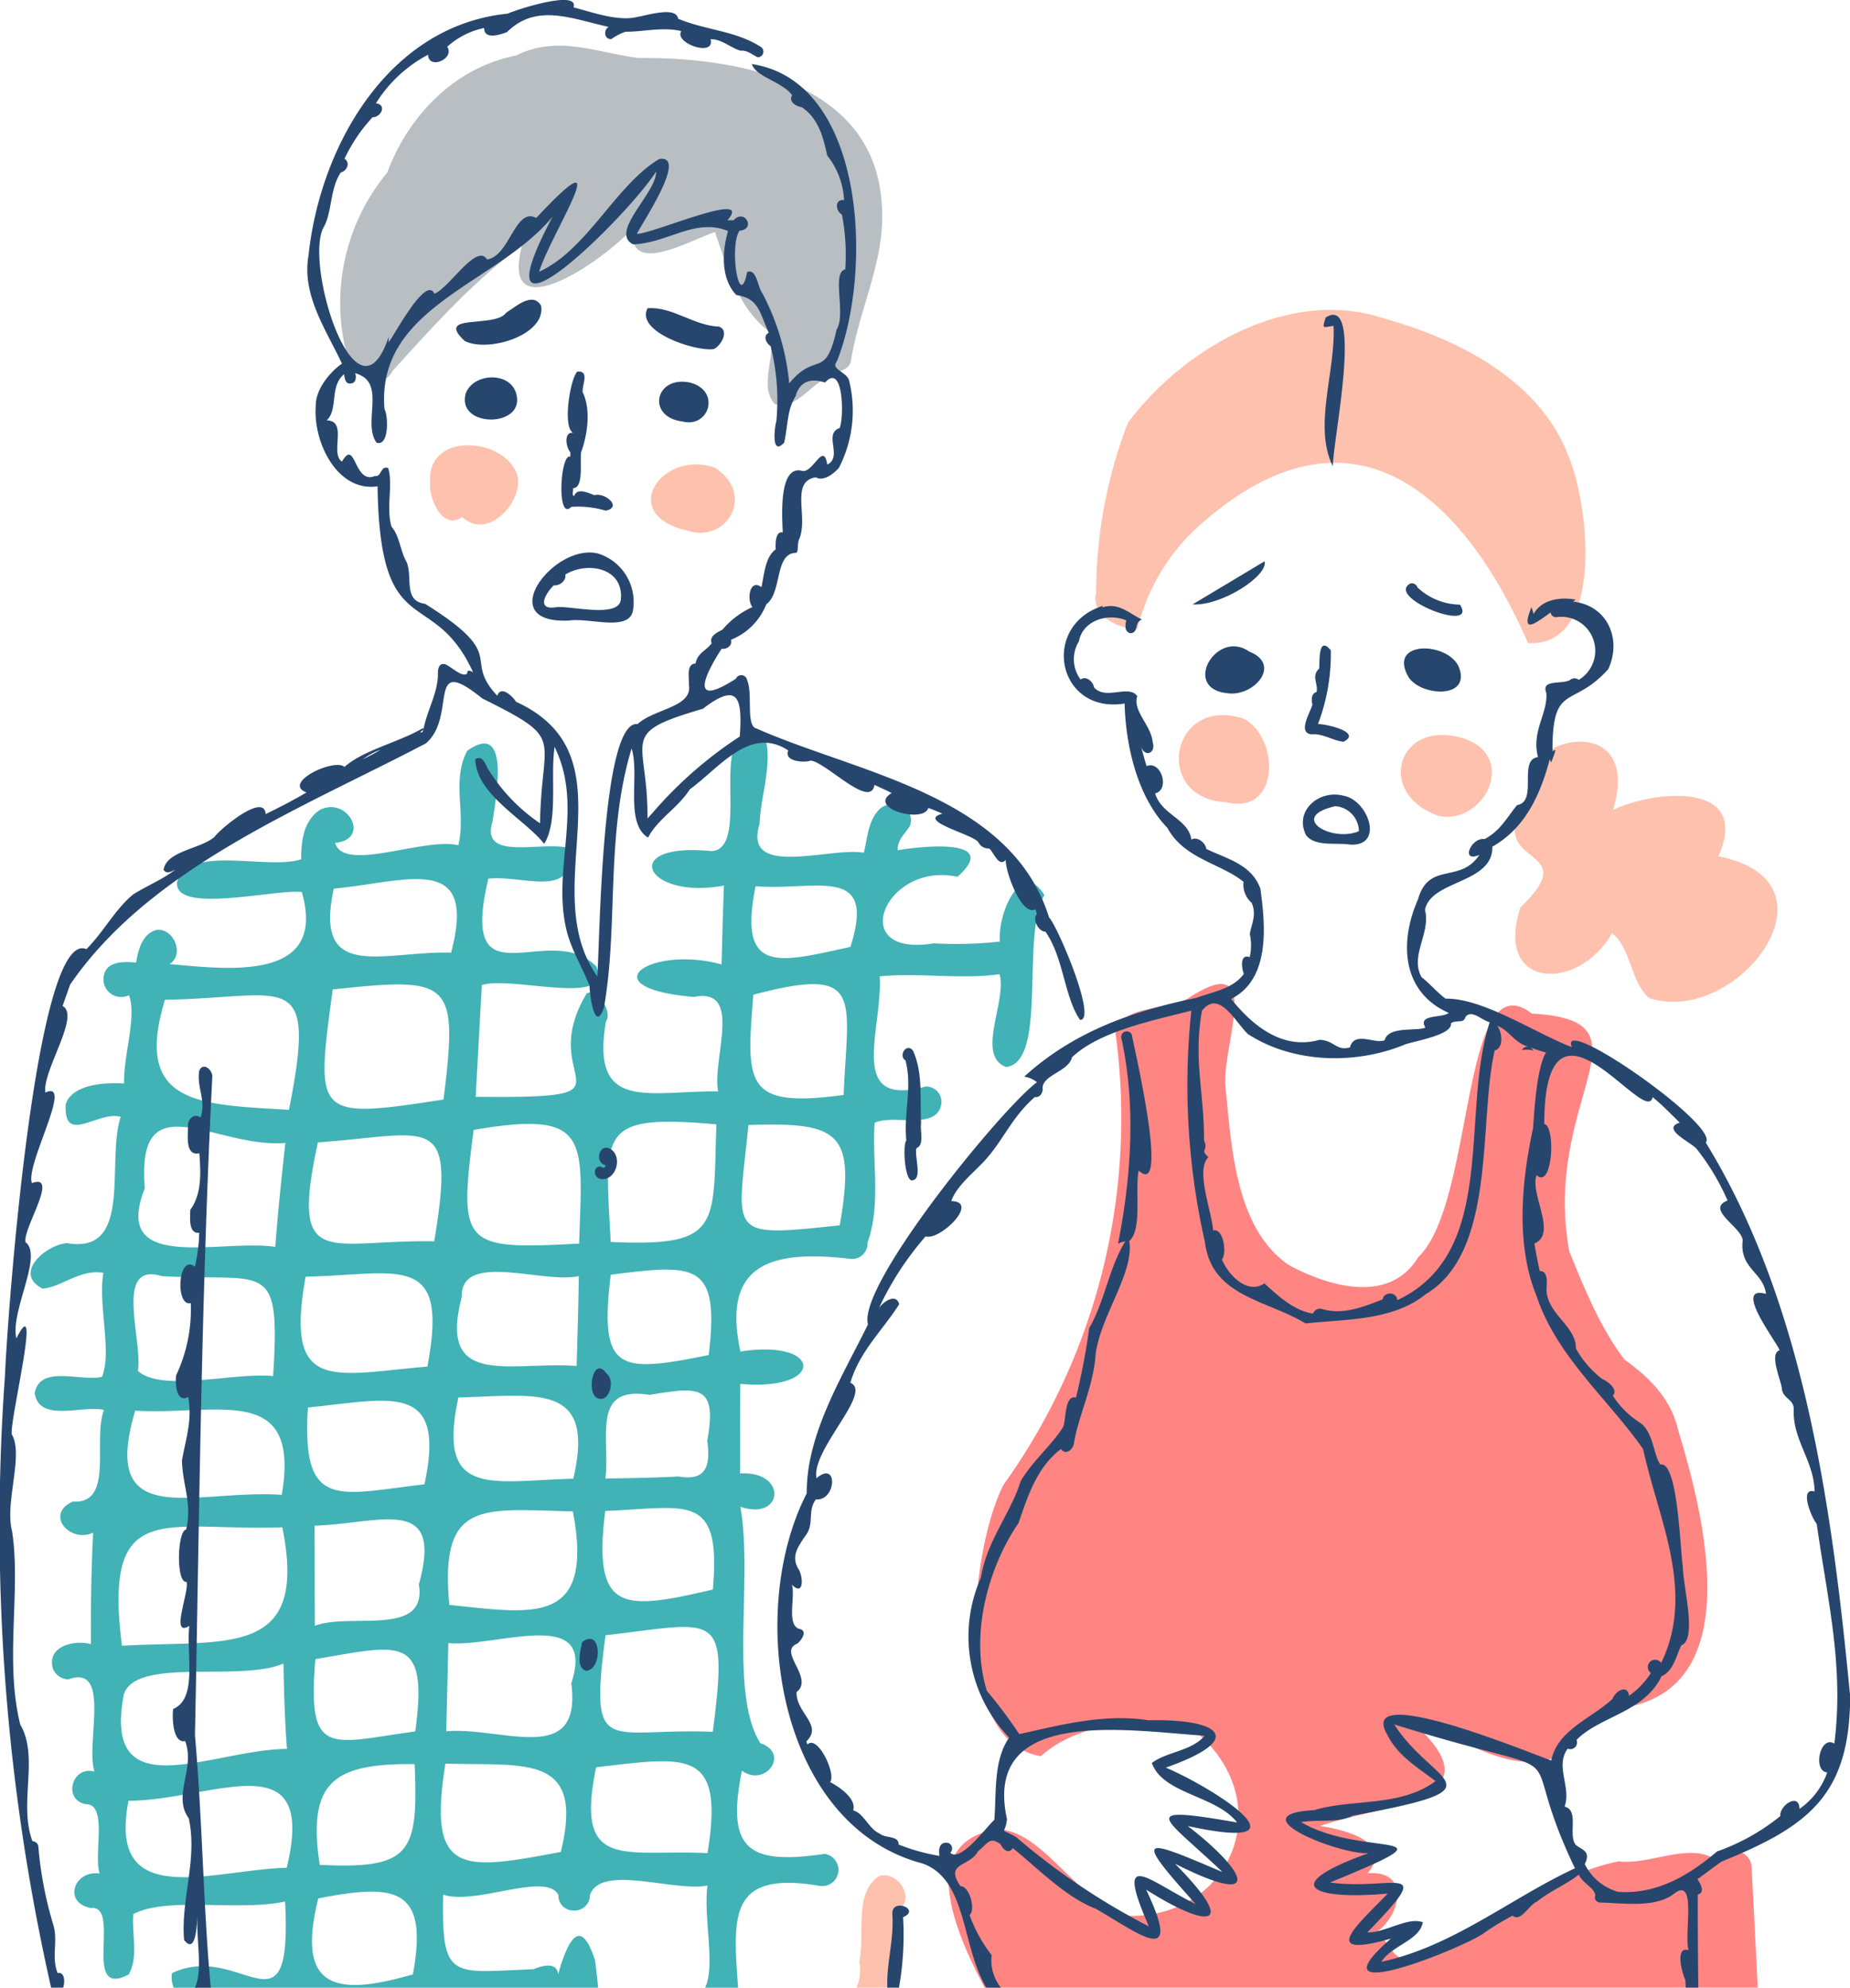 <svg xmlns="http://www.w3.org/2000/svg" xmlns:xlink="http://www.w3.org/1999/xlink" width="176.56" height="189.593" viewBox="0 0 176.56 189.593"><defs><clipPath id="a"><rect width="176.56" height="189.593" fill="none"/></clipPath></defs><g clip-path="url(#a)"><path d="M107,42.979c-1.685-1.763.338-4.914-.612-6.957-2.865-2.252-3.785-5.534-5.117-9.463-2.74.965-8.373,4.26-7.851-.386-2.369,2.815-12.83,10.2-10.558,1.667-4.646,3.41-8.522,7.748-12.376,11.986-.74,1.627-2.808.657-3.889-.062A19.467,19.467,0,0,1,70,20.888c1.923-5.245,6.35-10.062,12.432-11.185-.062.014-.131.034-.193.049,3.992-2.022,7.7-.3,11.7.21,9.323-.079,22.128,2.2,23.2,13.372.626,5.55-2.029,10.137-2.885,15.5-.193,1.1-1.569.937-2.262,1.612-1.629.713-3.1,3.137-4.991,2.531" transform="translate(-33.035 -4.434)" fill="#b9bec2"/><path d="M200.009,288.05v0Z" transform="translate(-100.874 -145.278)" fill="#fde67c"/><path d="M200.685,286.088s0,0-.005,0,0,0,.005,0" transform="translate(-101.213 -144.288)" fill="#fde67c"/><path d="M206.757,265.217c-.006.052-.017.109-.029.166.011-.057.017-.114.029-.166" transform="translate(-104.263 -133.762)" fill="#fde67c"/><path d="M87.143,93.216a3.275,3.275,0,0,1-1.295-.681c-1.863,1.348-3.211-1.815-3.03-3.362-.321-4.843,7.228-4.269,8.335-.558.445,2.047-1.8,4.98-4.01,4.6" transform="translate(-41.761 -43.216)" fill="#fec1ae"/><path d="M128.834,95.7c-6.876-1.577-2.335-7.828,2.623-6,3.909,2.514,1.127,7.217-2.623,6" transform="translate(-63.212 -45.074)" fill="#fec1ae"/><path d="M231.583,145.94c-7.227-.317-5.383-10.291,1.595-7.978,3.443,1.821,3.464,9.166-1.595,7.978" transform="translate(-114.475 -69.406)" fill="#fec1ae"/><path d="M273.4,149.175c-6.23-2.073-3.974-9.548,2.531-7.334,4.921,1.844,1.718,8.125-2.531,7.334" transform="translate(-136.034 -71.333)" fill="#fec1ae"/><path d="M304.5,167.185c-1.81-1.537-1.671-4.684-3.536-6.188-3.343,5.732-11.293,5.282-8.755-2.449,6.555-6.31-4.273-3.42.918-10.885-1.948-5.173,10.925-8.456,7.925,1.568,4.107-1.924,13.22-2.729,10.055,4.437,12.323,2.388,1.779,16.264-6.608,13.519" transform="translate(-147.104 -71.985)" fill="#fec1ae"/><path d="M7.035,194.01c1.919-.2,3.512-1.873,5.792-1.508-.529,3.059.839,7.51-.132,9.915-1.993.492-5.942-1.2-6.423,1.571.45,2.841,4.592,1.1,6.61,1.589-1.1,2.86,1.008,9-2.973,8.741-2.692,1.2-.309,3.988,1.938,2.968-.176,3.534-.233,7.08-.207,10.627-1.643-.431-4.265.216-3.621,2.371a1.621,1.621,0,0,0,1.466.99c4.159-1.5,1.613,6.154,2.492,8.8-2.149-.6-3.071,2.711-.81,3.108,2.115.022.7,4.773,1.3,6.62-2.426-.368-3.541,2.759-.854,3.279,3-.343-.936,8.741,3.617,6.35.975-1.634.29-3.9.452-5.766,3.3-1.713,10.046-.23,14.486-1.2.7,13.584-4.188,3.683-10.791,6.833a2.548,2.548,0,0,0,.161,1.391H60.047c-.089-.878-.187-1.75-.3-2.609-1.3-4.031-2.49-2.333-3.512,1.313-.12-.8-.763-1.117-2.37-.468-7.735.281-8.791,1.189-8.611-7.113,3.113,1.046,9.788-2.231,11,.025a1.417,1.417,0,0,0,1.463,1.486,1.452,1.452,0,0,0,1.542-1.458c1-3.029,8.074-.286,11.221-.924-.411,3.107.792,7.577-.227,9.747H73.4c-.494-6.936-.9-11.184,7.822-9.707a1.545,1.545,0,0,0,.443-3.058c-7.356,1.086-9.408-.461-7.9-7.934,2.248,1.623,4.618-1.662,1.762-2.623-3.011-4.766-.684-15.663-1.909-22.553,4.133,1.4,4.531-3.445-.03-3.179-.011-2.845.008-5.695.023-8.544,8.1.75,7.939-4.32.013-3.083-1.821-8.443,2.985-9.728,10.6-8.831a1.47,1.47,0,0,0,1.527-1.563c1.32-3.583.4-8.022.687-11.425,1.841-.873,6.039.827,6.37-1.894a1.471,1.471,0,0,0-1.494-1.569c-7.626,2.108-4.1-5.42-4.4-10.509,3.787-.369,7.67.318,11.445-.2.728,2.514-2.305,7.768.623,8.851,4-.478,1.371-12.545,3.653-16.4-2.152-3.521-4.486,1.7-4.247,4.436a38.674,38.674,0,0,1-6.311.169c-8.5,1.394-4.616-7.869,2.255-6.344,4.275-3.777-3.587-2.915-5.711-2.531.008-1.127.727-1.519,1.214-2.414.491-1.75-1.861-2.635-2.993-1.447-1.039,1.079-1.1,2.706-1.438,4.09-3.294-.562-11.549,2.5-9.962-2.729,0,.031,0,.057,0,.083.1-2.543,1-4.975.723-7.5a1.568,1.568,0,0,0-3.093-.034c-1.15,2.743.811,9.856-2.2,10.029-9-.9-6.318,4.7,1.179,3.283-.1,2.506-.164,5.017-.225,7.528-6.753-1.878-12.8,2.207-2.66,3.1,4.781-.961,1.725,5.9,2.332,9.012-6.627-.092-12.222,2.046-10.7-6.71.614-.764-.71-3.172-1.841-2.644-5.19,8.614,6.019,10.027-10.6,9.866.2-3.553.385-7.1.587-10.656,2.736-.937,12.711,2.18,10.92-1.784-4.476-4.557-13.208,3.933-10.3-8.374,3.493-.344,8.071,2.019,8.037-2.824-2.572-.949-8.865,1.371-7.639-2.618.333-2.248,1.764-9.731-2.409-6.749-1.514,2.849-.105,5.922-.852,9.015-3.229-.8-10.954,2.649-11.76-.233,3.443-.316,1.211-4.486-1.452-3.145-1.561,1.047-1.783,2.91-1.791,4.709-3.151,1.064-10.635-1.446-11.829,2.119-.481,3.2,9.425.7,11.894,1.008,2.478,8.613-7.093,7.367-12.618,6.871,1.461-.909.385-3.479-1.257-3.255-1.238.334-1.711,1.647-1.937,3.115-1.484-.154-3.2-.056-3.112,1.765a1.692,1.692,0,0,0,2.423,1.344c.784,1.959-.54,5.811-.462,8.423-3.726-.2-5.241.878-5.566,1.976-.231,3.971,3.066.594,5.244,1.2-1.411,4.339,1.231,13.166-5.154,12.045-2.068.217-5.149,2.923-2.275,4.353m68.019-38.389c5.811.451,11.587-2.14,9.054,5.783-6.805,1.488-10.765,2.733-9.054-5.783m-.213,10.346c10.662-2.819,9,.234,8.619,9.562-9.488,1.283-9.3-1.031-8.619-9.562M74.387,178.4c8.678-.284,10.253.659,8.718,9.565-10.873,1.165-9.773,1.031-8.718-9.565m-3.058-.063c-.324,9.73.511,11.692-10.088,11.216-.539-10.506-1.3-12.228,10.088-11.216M61.245,192.679c8.048-1.007,10.434-1.268,9.351,7.66-8.622,1.758-10.462,1.595-9.351-7.66m3.711,11.464c4.715-.794,6.484-.989,5.5,4.39.358,2.507-.2,3.835-2.737,3.392-2.321.119-4.646.166-6.976.19.438-3.979-1.382-8.879,4.21-7.973m-4.232,11.07c7.836-.3,11.1-1.87,10.269,7.5-8.564,1.992-11.482,2.265-10.269-7.5m.029,11.858c10.64-1.22,11.761-2.633,10.236,9.209-10.123-.407-11.8,2.637-10.236-9.209m-.9,12.591c8.7-1,12.266-1.858,10.633,8.191-7.937-.4-12.707,1.826-10.633-8.191m-29.527,9.586c-7.114.188-17.171,4.2-15.1-6.389,8.066-.04,18.068-5.856,15.1,6.389M14.778,232.7c1.2-3.585,10.991-1.133,15.236-2.93.047,2.714.126,5.436.333,8.141-7.151.038-17.675,5.876-15.569-5.211m27.587,26.715c-7.659,2.231-11.127,1.169-9.03-7.244,7.287-1.422,10.578-1.106,9.03,7.244m.165-20.056c.365,8.5-.353,10.039-9.059,9.61-1.186-7.9,1.287-9.688,9.059-9.61m.059-3.113c-8.1,1.087-10.347,2.625-9.53-6.9,8.055-1.354,10.824-2.483,9.53,6.9m-9.577-10.082c-.027-3.184-.007-6.366-.035-9.549,6.191-.17,12.368-3.07,9.958,5.6.828,5.091-6.518,2.662-9.923,3.95m10.455-13.49c-8.258.942-11.739,2.573-11.124-7.33,7.81-.773,13.269-2.577,11.124,7.33m13.017,35.062c-9.4,1.772-12.762,2.32-11.013-8.426,7.577.245,13.322-1.013,11.013,8.426m1-16.074c1.042,8.02-6.6,4.105-11.936,4.567q.1-4.2.2-8.417c4.633.448,14.2-3.67,11.733,3.849m-11.638-7.483c-.951-10.159,3.19-9.1,11.789-8.927,2.1,11.085-3.98,9.7-11.789,8.927m11.83-12.041c-7.74.179-13.094,1.981-10.962-7.753,7.379-.167,13.14-1.525,10.962,7.753m-9.513-33.27c11.2-1.921,10.39.811,10.07,10.839-11.183.625-11.493.2-10.07-10.839m-1.135,15.958c-.127-4.463,7.863-1.223,11.176-2.022-.045,2.855-.122,5.714-.21,8.579-6.314-.465-13.269,2.2-10.967-6.556M34.819,155.851c6.977-.646,13.754-3.538,11.191,6.108-6.428-.183-13.184,2.9-11.191-6.108m-.107,9.619c11.311-1.212,12-.89,10.575,10.5-12.343,1.907-12.213,1.642-10.575-10.5M33.3,180.056c10.8-.767,13.184-3.047,11.1,9.435-10.153-.182-13.8,2.966-11.1-9.435m-1.172,12.811c8.917-.186,13.724-2.475,11.62,8.576-9.071.764-13.643,2.608-11.62-8.576M18.7,166.452c11.644-.173,14.566-3.3,11.838,10.5-8.428-.518-14.929-.391-11.838-10.5m11.494,13.654c-.366,3.3-.716,6.6-.961,9.917-5.248-.787-15.7,2.586-12.454-5.592-.855-10.342,6.751-3.751,13.415-4.325M18.416,192.819c9.983.538,11.311-1.75,10.611,9.527-3.783-.372-10.583,1.572-12.909-.493.486-2.923-2.35-10.482,2.3-9.034m-2.556,12.825c7.793.484,15.825-2.773,13.989,8.031-8.217-.575-17.451,3.642-13.989-8.031M29.9,216.771c2.566,12.6-5.414,10.712-15.3,11.3-1.833-14.245,4.109-10.884,15.3-11.3" transform="translate(-2.959 -71.09)" fill="#41b2b6"/><path d="M167.015,360.987c-2.369,1.652-1.271,5.6-1.837,8.15a4.054,4.054,0,0,1-.268,2.468h3.038c.28-2.434.539-4.867.714-7.285,2.111-.918.231-4.032-1.647-3.334" transform="translate(-83.172 -182.013)" fill="#fec1ae"/><path d="M258.088,285.1v1.992H260q-.34-6.781-.689-13.558a1.618,1.618,0,0,0-3.124-.419c-2.517-2.11-6.485.328-9.565-.067-7.061,1.419-12.679,6.945-19.834,9.016-1.8.944-1.958-1.712-3.413-2.164,2.5-1.641,3.417-6.052-.715-5.711,2.539-3-2.226-4.17-4.519-4.513,5.7-2.047,17.452-2.271,8.78-9.907,4.36,1.1,7.987,4.411,12.562,3.691,3.109-.542,4.128-4.633,7.367-5.031,12.184-1.709,7.939-18.336,5.433-26.576-.65-2.876-2.738-4.995-5.083-6.644-2.318-3.014-3.849-6.8-5.3-10.376-2.612-14.549,8.569-21.994-3.557-22.648-6.844-5.273-5.386,18.032-10.837,23.223-2.744,4.517-8.495,2.834-12.342.775-5.073-3.439-5.488-11.173-6.05-16.842-.515-3.791,3.832-13.3-3.306-8.79-2.1,1.519-6.587.581-7.2,3.519a60.037,60.037,0,0,1-10.684,43.052c-3.125,5.986-5.1,24.448,3.546,25.894,3.875-3.4,10.007-3.835,15.1-2.064,7.589,6.739,2.986,17.673-7.038,17.294-4.948-1.761-8.011-8.371-12.364-8.238-7.226,1.278-4.257,9.068-1.051,15.094Z" transform="translate(-92.143 -95.503)" fill="#ff8583"/><path d="M252.218,91.427C245.876,76.918,235.252,67.674,221.2,79.9a19.274,19.274,0,0,0-6.264,10.2c-1.88-.082-4.407-1.243-3.955-3.459,0,.069.008.133.012.2a45.171,45.171,0,0,1,3.034-16.431C219.4,63.2,229.677,57.3,238.743,60.557c-.041-.02-.086-.036-.127-.056,7.1,1.981,14.692,5.936,17.4,12.938,2.01,4.652,3.6,18.331-3.8,17.989" transform="translate(-106.382 -30.079)" fill="#fec1ae"/><path d="M305.366,107.134c-.005.035-.006.064-.012.1a.671.671,0,0,1,.012-.1" transform="translate(-154.005 -54.033)" fill="#fec1ae"/><path d="M266.536,91.286a1.3,1.3,0,0,1,.147.1c-.051-.035-.1-.071-.147-.1" transform="translate(-134.427 -46.04)" fill="#fec1ae"/><path d="M266.188,91.1s.006,0,0,0a0,0,0,0,0,0,0" transform="translate(-134.252 -45.947)" fill="#fec1ae"/><path d="M250.59,59.993a.017.017,0,0,1-.015,0,.021.021,0,0,1,.015,0" transform="translate(-126.377 -30.257)" fill="#fec1ae"/><path d="M109.027,84.41a9.274,9.274,0,0,1,3.3.36c1.63-.34-.11-1.768-1.074-1.478-.558-.192-1.647-.75-1.931.057-.284.022-.064-.488-.113-.724,1.056-.01.625-2.612.768-3.436.61-1.66.952-4.081.149-5.713-.082-.69.693-2.057-.5-1.974-.682.54-1.559,5.774-.236,5.894-1.091-.371-.919,1.27-.444,1.788,0,.146,0,.291,0,.441-.965-.415-1.328,6.24.084,4.786" transform="translate(-54.515 -36.06)" fill="#26466d"/><path d="M124.526,59.3c-1.193,2.207,4.468,4.142,6.309,3.9.7-.3,1.548-1.806.483-2.151-2.391-.077-4.441-1.935-6.792-1.746" transform="translate(-62.722 -29.9)" fill="#26466d"/><path d="M270.781,127.541c1.185,1.815,5.99,2.111,4.8-.963-1.038-2.456-6.88-2.605-4.8.963" transform="translate(-136.344 -62.938)" fill="#26466d"/><path d="M251.877,132.705c1.089-.1,2,.572,3.057.715,1.824-.906-1.573-1.691-2.422-1.7a18.825,18.825,0,0,0,1.225-7.027c-1.224-1.474-1.047,1.043-1.115,1.75-.792.7-.039,1.526-.254,2.227-.508.142-.5.782-.384,1.2-.194.713-1.448,2.69-.108,2.833" transform="translate(-126.726 -62.66)" fill="#26466d"/><path d="M175.555,208.854c-.119-2.28.2-4.786-.758-6.908-.595-.852-1.464.465-.722.924.666,2.616-.19,4.914.071,7.631-.36.4-.155,3.852.547,3.8,1.052-.077.2-2.316.419-3.062.8-.331.323-1.675.444-2.385" transform="translate(-87.651 -101.71)" fill="#26466d"/><path d="M6.031,189.592c.2-.673.109-1.525-.538-1.392-.591-1.606.024-2.84-.361-4.452a36.22,36.22,0,0,1-1.466-7.518.584.584,0,0,0-.568-.607c-1.35-3.608.656-8.031-1.162-11.116-1.519-6.071.089-12.8-.786-18.469-.716-2.7,1.135-7.268-.029-9.231-.2-1.355,2.947-14.1.442-9.146-.616-2.529,2.567-7.889.881-9.165-.341-1.209,3.284-6.628.6-5.648-.641-1.752,4.053-9.926,1.287-8.633-.318-2.062,3.376-7.344,1.642-8.258.236-.68.478-1.355.715-2.033C14.373,82.7,29.02,77.019,40.644,70.908c3.045-2.6-.068-8.7,5.378-4.291,8.07,4.021,5.656,3.378,5.517,11.914a17.025,17.025,0,0,1-4.818-4.955c-.362-.453-.577-1.663-1.36-1.15.087,3.392,4.786,5.76,6.574,8.067,1.371-2.21.569-6.381.994-9.246,2.778,5.644-.183,11.427,1.07,17.174.411,1.994,1.512,3.716,2.257,5.57.028.87.48,4.585,1.375,2.165,1.414-7.922.134-16.479,2.647-24.759.8,2.522-.689,7.083,1.568,8.5.883-1.738,2.908-2.878,3.98-4.6,2.833-2.052,5.752-6.112,9.4-3.718-.433,1.075,1.531,1.194,2.153.97,1.454.156,5.709,4.681,6.074,2.318.551.253,1.112.5,1.647.78-2.385,1.424,3.027,2.95,3.5,1.419.46.169.905.352,1.349.547-2.525.672,2.811,1.937,3.408,2.7a1.1,1.1,0,0,0,1.05.621c.449.365.9,1.828,1.577,1.094-.038,1.111,1.526,5.415,2.821,4.7a4.606,4.606,0,0,1,.159.465c-.491.471.171,1.7.8,1.666,1.746,2.435,1.806,6.27,3.317,8.427,1.7.027-2.28-9.211-2.958-9.762C96.5,75.84,81.884,73.773,72.2,69.489c-1.044-.22-.336-3.36-.895-4.6a.562.562,0,0,0-1.074-.147c-4.4,2.824-3.084-.22-1.358-2.859.488.076,1.055-.31.882-.854a6.023,6.023,0,0,0,3.377-3.383c1.545-1.142.753-4.895,2.857-4.915.217-.095.116-.913.249-1.228.987-2.095-.894-5.573,1.619-5.976.742.428,1.7-.337,2.2-.89a11.888,11.888,0,0,0,.967-8.383c-.246-.778-1.765-1.043-1.166-1.759,3.455-8.565,2.783-26.725-8.1-28.384.359,1.221,2.89,1.672,3.847,2.975-.4.6.384,1.072.908,1.132,1.624,1.1,2.061,2.9,2.433,4.611a7.441,7.441,0,0,1,1.611,4.264c-.866-.118-.884.953-.2,1.39a20.491,20.491,0,0,1,.312,5.216c-1.337.264.105,4.314-.826,5.739-1.083,4.855-1.931,1.994-4.522,5.128a22.881,22.881,0,0,0-2.566-8.6c-.438-.543-.543-2.412-1.449-2.015-.76,3.859-1.735-2.514-.727-3.948,1.609-.12.487-2.151-.562-1-.2.007-.4.009-.593.011,2.65-3.029-7.345,1.387-8.638,1.287.543-1.106,4.9-7.551,2.132-7.134-4.128,2.44-6.895,8.693-11.467,10.753,1.118-3.618,7.753-13.706-.272-5.132-2.017-1.072-2.53,3.664-4.7,3.961-.979-1.621-3.636,2.767-5.029,3.268-.779-1.781-3.737,3.815-4.362,4.637,0-.181.011-.36.012-.542-3.024,9.1-8.024-6.595-6.269-10.329.9-1.493.616-3.745,1.7-5.339.579-.116.935-.942.348-1.3a15.558,15.558,0,0,1,2.679-3.961c.837,0,1.371-1.21.318-1.326a13,13,0,0,1,4.978-4.637c.055,1.483,2.589.374,1.827-.761a7.591,7.591,0,0,1,3.524-1.79c0,1.154,1.508.643,2.172.4,2.806-2.786,6.153-1.294,9.711-.5-.538.317-.4,1.208.259,1.157A5.173,5.173,0,0,1,59.7,3.028c1.641.019,3.557-.488,5.321-.061-.726,1.164,3.272,2.528,2.791.773,1.107-.02,1.975.877,2.9,1.1.6-.074,1.111.4,1.613.629a.544.544,0,0,0,.348-.951C70.3,2.934,67.3,2.882,64.72,1.783c-.194-1.215-2.991-.308-3.835-.181-1.823.482-4.238-.4-6.15-.9.569-1.749-5.563.259-6.286.6-11.307,1.128-17.877,12.52-19,23.03-.675,3.818,1.667,7.09,3.185,10.354-1.1.761-2.541,2.434-2.5,4.067-.254,3.425,2.057,8.206,5.9,7.633.218,15.22,5.269,9.326,9.118,17.741-.305-.179-.6-.264-.553.106-.477.458-1.536-.672-2.145-.884-.659-.12-.677.644-.658,1.108-.081,1.8-1.033,3.3-1.381,5.111-.01-.175-.128-.051-.231-.013l0,0c-2.258,1.279-5.584,2.043-7.307,3.6-.954-.877-6.023,1.533-3.622,2.433-1.276.749-2.56,1.41-3.9,2.065-.124-2.094-4.309,1.388-4.871,2.158C19.162,81,15.9,81.13,15.612,82.969c.274.452.778.148,1.129-.023-1.274.978-2.742,1.548-4.032,2.369-1.7,1.385-2.8,3.548-4.461,5.218C3.39,88.452.694,125.714.47,131.283a199.346,199.346,0,0,0,4.408,58.31ZM70.6,70.253A39.385,39.385,0,0,0,62.223,77.6c-.135.149-.283.305-.428.466.059-7.757-2.959-8.057,5.295-10.462l-.005,0c3.421-2.633,3.771-.975,3.517,2.653M40.6,57.6c-2.164-.27-1.174-2.522-1.8-4-.6-1.042-.667-2.5-1.433-3.357-.542-1.8.162-4.025-.316-5.585-.731-.315-.626.867-1.255.739-2.038.884-1.836-3.686-3.161-1.362-1.184-.8.6-3.892-1.455-3.939,1.127-1.052.247-3.28,1.663-4.4.043.362.112.91.555.887.53.026.656-.538.5-.985,3.071.816.64,4.727,2.042,6.626,1.221.392,1.111-2.627.753-3.2C35.9,29.2,47.456,27.094,52.743,20.66c-7.792,14.651,7.1.061,9.879-4.3.039,2.064-4.506,5.779-2.2,6.949,3.3-.116,5.961-2.568,9.059-1.269-.567,1.961-.707,4.528.792,6.1,2.1.322,2.166,1.5,3.094,3.6-.576.281-.25,1.01.177,1.271a20.967,20.967,0,0,1,.552,7.134c-.192.706-.494,3.407.747,2.071.375-1.758.278-3.132,1.075-4.4.43-1.507,1.505-1.752,2.825-1.328,1.718-1.916,1.837,3.144,1.4,4.339-1.6.536.322,2.746-1.189,3.491-.378-2.318-1.387.985-2.474.574-2.133-.439-1.853,4.21-1.774,5.9-.58-.144-.729.7-.676,1.612-1,.72-1.089,2.366-1.36,3.6-1.151-.851-1.419,1.267-.852,1.9a8.022,8.022,0,0,0-2.869,2.159c-.493.263-1.284.593-1.029,1.3-.519.7-1.383.94-1.534,1.926-.926.032-.595,1.405-.636,2.039.36,2.144-3.3,2.267-4.9,3.737-3.461-.4-3.6,20.769-3.842,24.084-6-8.512,3.615-21-7.758-26.21-.319-.525-1.467-1.61-1.785-.57-3.425-3.646,1.237-3.689-6.875-8.759M40.4,69.625c-.021.056-.035.116-.058.171-.355.208-.228-.026.058-.171m-4.078,1.882c-.541.34-1.123.637-1.689.919a6.4,6.4,0,0,1,1.689-.919" transform="translate(0 0)" fill="#26466d"/><path d="M174.587,154.377a1.316,1.316,0,0,1,.118.059,1.748,1.748,0,0,1-.243-.046c.01,0,.026.006.036.006-.207-.04-.415-.085-.622-.129.244.024.477.065.711.11" transform="translate(-87.694 -77.804)" fill="#26466d"/><path d="M116.076,221.014c-1.118-.694-1.622,1.29-.5,1.526-.044.1-.1.225-.191.262-.937-.608-1.207.984-.189,1.063,1.386.095,2.013-2.1.878-2.851" transform="translate(-57.773 -111.394)" fill="#26466d"/><path d="M114.433,266.16c1.2.571,1.773-1.715.9-2.336-1.215-1.746-1.957,1.742-.9,2.336" transform="translate(-57.457 -132.815)" fill="#26466d"/><path d="M111.837,315.689c-.15.759-.652,2.448.393,2.747,1.584-.15,1.454-4.194-.393-2.747" transform="translate(-56.277 -159.06)" fill="#26466d"/><path d="M170.85,374.555h1.11a28.848,28.848,0,0,0,.392-6.72c1.753-.745-1.118-1.9-1.025-.291.166,2.522-.58,4.681-.477,7.011" transform="translate(-86.163 -184.963)" fill="#26466d"/><path d="M34.456,269.593c1.006,2.635-1.239,5.2.349,7.375.86,3.905-.772,7.731-.446,11.611,1.171,1.486,1.2-1.616,1.3-2.35-.2,2.132.531,5.16-.26,6.893h1.507c-.694-7.234-.807-16.233-1.509-24.069.424-21.043.59-41.9,1.659-62.9-.074-.688-.948-1.32-1.258-.456-.241,1.607.7,2.817.126,4.427-.6-.461-1.277.193-1.189.876-.013.848-.274,2.846,1.078,2.529.156,1.985.217,3.909-.861,5.4-.016.7-.2,2.311.849,2.188a15.454,15.454,0,0,1-.41,3.233c-1.642-1.277-1.889,3.874-.394,3.473a14.746,14.746,0,0,1-1.4,6.9c-.094.74,0,2.688,1.159,2.053.4,2.276-.241,4-.6,6.059.047,2.341.994,4.1.4,6.591-.854.1-.984,5.151.04,4.988.265.981-1.6,5.365.261,4.2-.308,2.678.817,6.946-1.536,7.921-.112.789-.054,3.3,1.126,3.066" transform="translate(-16.79 -103.529)" fill="#26466d"/><path d="M238.257,167.088c1.508-1.523-14.136-12.423-12.763-9.107-3.369-1.266-8.475-4.7-12.043-4.619-.828-.6-1.49-1.427-2.307-2.059-1.134-2.044.907-4.221.331-6.407.535-2.868,6.509-2.488,6.431-6.034,3.192-1.808,4.592-5.027,5.491-8.373a.565.565,0,0,0,.137.325c.084-.31.7-1.622.113-1.033-.038-6.651,1.894-4.024,5.322-7.856,1.321-2.867-.076-6.081-3.367-6.441a3,3,0,0,0,.258-.188c-1.281-.237-3.174-.123-4.021,1.371-.059-.219-.128-.439-.2-.653-1.133,2.8.55,1.411,1.828.508a.507.507,0,0,0,.56.446,3.237,3.237,0,0,1,2.13,5.978.666.666,0,0,0-.742-.054c-.672.59-2.93-.119-2.351,1.335.113,2-1.445,3.623-.8,6.092-1.944.232.033,4.236-2,4.581-.951,1.145-1.573,2.438-3.1,3.238-1.256-.213-2.366,2.3-.5,1.511-1.835,2.786-4.829.585-5.856,4.243-1.8,4.076-1.558,8.843,2.936,10.827-.616.524-3.012.077-2.227,1.405-.894.364-3.535-.168-3.893,1.2-.879.4-2.9-.918-3.308.685-1.3.371-1.509-.688-2.911-.723-3.508.989-6.358-1.324-8.43-3.9,3.783-1.908,3.264-7.074,2.794-10.512-.865-2.377-3.235-2.841-5.171-3.806-.058-.573-.885-1.232-1.416-.876-.262-1.981-2.856-2.354-3.461-4.414,1.452-.345.572-3.184-.811-2.6-.2-.627-.365-1.264-.536-1.9.325,1.123,1.471.684,1.109-.409-.136-1.577-1.932-2.961-1.465-4.36-.795-1.164-3.029.43-4.131-.847-.074-.542-.772-1.14-1.278-.743a3.244,3.244,0,0,1-.16-3.643c.36-2,2.772-2.735,4.52-2-.152.576-.113,1.157.433,1.229.789-.1.3-1.1,1.072-1.3-1.229-.593-2.251-1.676-3.8-1.163a1.014,1.014,0,0,0,.065-.155c-6,1.9-4.369,10.358,2.071,9.321.1,3.951,1.193,8.887,4.079,11.855,1.594,2.967,5.133,3.4,7.272,5.155a2.291,2.291,0,0,0,.774,2c.5,1.154-.018,2-.178,2.977a4.958,4.958,0,0,1-.009,2.2c-.925-.321-.8.934-.561,1.6-1.018,1.426-2.985,1.717-4.587,2.3-6.29,1.294-11.777,3.324-16.372,7.5a2.562,2.562,0,0,1,1.213.534c-3.393,2.526-17.171,19.4-16.123,23.1-2.441,4.964-5.9,10.479-5.843,16.112-5.825,11.3-2.756,31.615,10.981,35.29-.005,0,0,0-.01-.01,4.375,1.483,3.754,7.827,6.158,11.872h1.4a4.2,4.2,0,0,1-.885-3.1,13.736,13.736,0,0,1-2.1-3.824c.606-.521-.033-2.8-.871-2.749-1.562-2.279.864-1.824,1.661-3.322,1.036-.861,1.128-1.4,2.148-.7.273.545.78.995,1.18.388,2.44,1.967,5.025,4.664,7.931,5.791,4.057,2.327,8.425,5.815,4.8-1.827,5.839,3.692,8.967,3.807,2.749-2.478,8.722,4.392,6.74.64,1.217-3.595,12.134,2.637,2.792-3.477-2.09-5.571,7.626-2.682,5.354-4.665-1.67-4.52-4.234-.646-8.237.426-12.32,1.321a45.664,45.664,0,0,0-3.09-4.122c-1.716-5.551.288-12.05,3.023-16.011.9-2.624,1.749-5.3,4.044-7.06.453.621,1.112.1,1.236-.5.384-2.473,1.687-5.033,2.037-8.043.183-3.763,3.775-8.143,3.245-11.291,1.267-1.093.529-4.763.9-6.73,3.056,2.845-.579-12.311-.645-12.944a.53.53,0,0,0-1.019.249c1.407,6.375.985,13.133-.3,19.668a2.67,2.67,0,0,1,.69-.213c-1.546,2.478-1.988,5.794-3.44,8.261a64.956,64.956,0,0,1-1.27,6.647c-1.087-.325-.939,2.086-1.209,2.768-1,1.649-2.894,3.226-4.066,5.187-.928,3.044-3.228,5.672-3.8,9.217a13.913,13.913,0,0,0,2.7,15.254c-1.532,2.181-1.2,5.384-1.415,7.841-.912.864-3.223,4.057-4.206,3.147a.565.565,0,0,0-.244-.957c-.737-.079-.9.475-.785,1.251a18.772,18.772,0,0,1-3.9-1.087c.019-.879-1.265-.571-1.783-1.027-1.1-.481-1.5-1.927-2.549-2.23.357-1.223-1.631-2.4-2.209-2.7.621-.734-1.191-4.564-2.163-3.582-.035-.1-.07-.2-.1-.3,1.629-1.558-1-2.7-.934-4.7,1.72-1.337-1.846-3.857.059-4.617.414-.326,1.08-1.279.137-1.428-1.156-.484-.288-3.04-.645-4.207,1.164,1.2,1.1-.782.621-1.5-.7-1.18-.07-2.057.607-3.069,1-1.2.2-2.4,1.066-3.556,1.966.163,2.126-3.8.058-2.022-.538-2.694,5.42-8.2,3.23-9.1.874-3.015,3.181-5.123,4.66-7.5-.3-1.1-1.571-.215-1.947.41a28.839,28.839,0,0,1,4.468-6.876c1.358.433,5.207-3.324,2.452-3.367.426-1.278,1.86-2.5,2.838-3.491,2.039-2.042,2.811-4.42,5.137-6.434.451.059.707-.317.749-.7-.2-1.4,2.473-1.682,2.795-3.091,2.578-2.438,7.4-3.439,11.388-4.451a67.68,67.68,0,0,0,1.3,22.076c.634,5.216,5.933,5.515,9.6,7.762,3.637-.407,8.305-.219,11.465-2.786,6.8-4.038,5.03-16.463,6.588-23.255.926-.225.692-1.867.224-2.353,1.217.427,1.589,1.631,3,1.988a.646.646,0,0,0-.634.333,2.528,2.528,0,0,1,1.128.049,1.3,1.3,0,0,0-.3-.306,12.563,12.563,0,0,0,1.479.487c-.977,1.617-1.141,6.315-1.245,7.266-1.095,5.07-1.658,11.111.356,15.992,1.944,5.8,6.866,9.838,10.154,14.562,1.466,6.708,5.022,13.619,1.728,20.4a.7.7,0,1,0-.984.967,7.9,7.9,0,0,1-2.084,2.177c-.142-1.165-1.312-.444-1.575.286-1.991,1.87-5.244,2.944-5.851,5.876-1.472-.475-18.827-7.745-15.62-2.409.993,1.982,2.895,3.094,4.579,4.38-3.358,2.507-8.032,1.672-11.568,2.768-7.486.395,2.626,4.329,5.177,4.1-8.965,3.216-5,4.481,1.831,3.857-2.7,2.806-6.855,6.332.3,4.3-7.79,6.763,6.552,1.039,8.822-.483a23.479,23.479,0,0,1,2.794-1.708c.77.668,1.588-1.061,2.31-1.331,1.239-1,2.823-1.659,4.015-2.582.363.886,1.776,1.368,1.525,2.187a.509.509,0,0,0,.5.476c2.125.027,5.243.575,7.081-.859,2.179-1.672.913,3.864,1.36,5.394-1.346-.4-.6,2.274-.3,2.85.013.246.02.484.03.726h1.2c-.033-2.968-.055-5.93-.047-8.877.731-.191.266-1.015-.029-1.462.779-.56,1.537-1.151,2.315-1.69,8.272-3.352,12.223-6.313,12.255-15.759-1.714-17.831-4.333-37.415-13.782-52.819m-47.826,56.585c-1.245,1.478-3.6,1.5-5.039,2.6,1.062,2.972,6.132,3.086,8.136,5.669-9.792-1.691-6.972-.579-1.386,4.736-7.677-3.269-8.618-3.672-2.561,3.058-4.489-2.214-7.836-5.581-4.47,2.123a65.4,65.4,0,0,1-12.7-8.546c-1.691-.936-1-.1-.842-1.682-2.376-10.809,11.535-8.442,18.865-7.957m18.379-41.548c-.019-.822-1.251-.842-1.4-.075-1.816.715-3.721,1.485-5.694.944a.7.7,0,0,0-.943.416c-1.863-.306-3.375-1.73-4.644-2.894-1.546,1.1-3.39-.7-4.051-2.269.487-.569.168-3.014-.834-2.775-.174-2-1.71-5.734-.451-7-.875-.733.037-.579-.421-1.577.018-4.6-1.029-7.666-.2-12.375,1.638-2.1,3.181,1.091,4.4,2.229,4.3,2.781,10.251,2.939,14.957.994.889-.335,4.57-.905,4.406-2.02.447-.383,1.243.06,1.377-.6.577-.773,1.494.26,2.322.495-2.851,8.757.866,21.969-8.817,26.506m-1.521,63.109c.93-1.525,3.665-2.043,3.955-3.769-1.425-.549-3.561,1.005-5.3.966,6.731-6.907,2.525-3.953-3.559-4.758,12.909-5.3,3.326-2.217-2.763-5.76,1.606-.286,3.472.12,4.93-.618,14.673-2.711,7.722-2.835,3.967-8.7,19.116,5.95,10.932.54,17.244,13.719-6.13,2.848-11.655,7.468-18.474,8.919m42.548-18.056a7.089,7.089,0,0,1-2.645,3.473c-.021-1.608-1.93-.328-1.831.688a20.336,20.336,0,0,1-6.035,3.372c-2.7,2.3-5.779,4.11-9.444,3.853a5.083,5.083,0,0,1-3.182-2.651c.667-1.319-.4-1.366-.875-1.855-.727-.906.362-3.3-1.049-3.621.662-1.855-.945-3.862.3-5.534a.636.636,0,0,0,.835-.834c2.294-2.3,6.43-2.585,8.121-6.079,1.1-.445,1.409-1.933,1.873-2.934,1.583-.546.133-5.84.162-7.465-.254-1.429-.457-10.164-2.138-9.78-.693-.88-.665-3.222-2.037-4.047a8.418,8.418,0,0,1-2.517-2.537c.575-.547-.5-1.391-.984-1.565a9.435,9.435,0,0,1-2.538-2.932c.034-2.157-2.748-3.248-2.806-5.631.024-.582.2-1.775-.649-1.752-.183-.892-.368-1.717-.5-2.629,2.206-.934-.455-4.7.2-6.514,1.564,1.394,1.838-4.733.733-4.881.049-14.671,9.705.464,10.349-2.56.914.738,1.747,1.615,2.587,2.429-1.828.577,1.049,1.872,1.578,2.469a21.809,21.809,0,0,1,2.984,4.962c-2.159.845,1.374,2.538,1.447,3.809-.337,2.67,1.973,3.022,2.218,5.09-3.241-.878,1.075,4.645,1.3,5.388-1.025.3.121,2.811.213,3.613.075,1.01,1.172,1.028,1.137,2.031-.113,2.916,1.942,4.908,1.992,7.822-1.527-.441-.26,2.585.2,3.076,1.018,7.212,2.626,13.581,1.682,20.974-1.354-.854-2.1,2.629-.673,2.75" transform="translate(-75.479 -58.101)" fill="#26466d"/><path d="M294.081,120.295h0c.031.016.056.027.082.043a.6.6,0,0,0-.077-.043" transform="translate(-148.317 -60.671)" fill="#26466d"/><path d="M236.269,124.882c-3.13-2.2-6.491,3.556-2.076,3.975,2.465.375,5.257-2.719,2.076-3.975" transform="translate(-117.045 -62.733)" fill="#26466d"/><path d="M255.061,60.841c-.367,1.155-.269.929.751.8.217,4.3-1.968,9.59-.064,13.4-.054-2.194,3-16.53-.687-14.2" transform="translate(-128.541 -30.556)" fill="#26466d"/><path d="M88.669,61.62c2.262,1.122,7.749-.591,7.278-3.365-.807-1.4-2.417.086-3.326.649-1.049,1.533-6.917,0-3.952,2.716" transform="translate(-44.303 -29.086)" fill="#26466d"/><path d="M89.6,74.122c-1,3.4,5.926,3.358,4.77-.076-.7-2-4.028-1.807-4.77.076" transform="translate(-45.142 -36.629)" fill="#26466d"/><path d="M129.112,77.246c2.6.681,3.731-2.967.722-3.717-3.313-.676-4.148,3.277-.722,3.717" transform="translate(-64.008 -37.045)" fill="#26466d"/><path d="M106.037,112.814c1.914-.29,5.775,1.117,6.083-1a4.843,4.843,0,0,0-3.284-5.374c-4.193-1.151-10.249,6.751-2.8,6.375m-1.491-3.355c.556.061,1.219-.433,1.114-1.031,2.085-1.28,5.586-.662,5.3,2.381-.178,1.747-4.461.66-6.063.713-1.945.37-1.311-1.083-.35-2.062" transform="translate(-51.705 -53.625)" fill="#26466d"/><path d="M251.167,156.769c.856,1.152,2.885.7,4.17.909,3.373.231,1.765-4.268-.6-4.659-2.3-.607-4.717,1.42-3.57,3.75m2.792-2.75a2.415,2.415,0,0,1,2.258,2.381c-2.563,1.112-6.821-1.335-2.258-2.381" transform="translate(-126.528 -77.12)" fill="#26466d"/><path d="M275.869,114.288a6.055,6.055,0,0,1-4.063-1.646.564.564,0,0,0-.683-.372c-2.426,1.347,6.516,4.829,4.746,2.018" transform="translate(-136.529 -56.613)" fill="#26466d"/><path d="M236.5,108.013c.37,1.357-4.073,4.27-6.876,4.117" transform="translate(-115.81 -54.476)" fill="#26466d"/></g></svg>